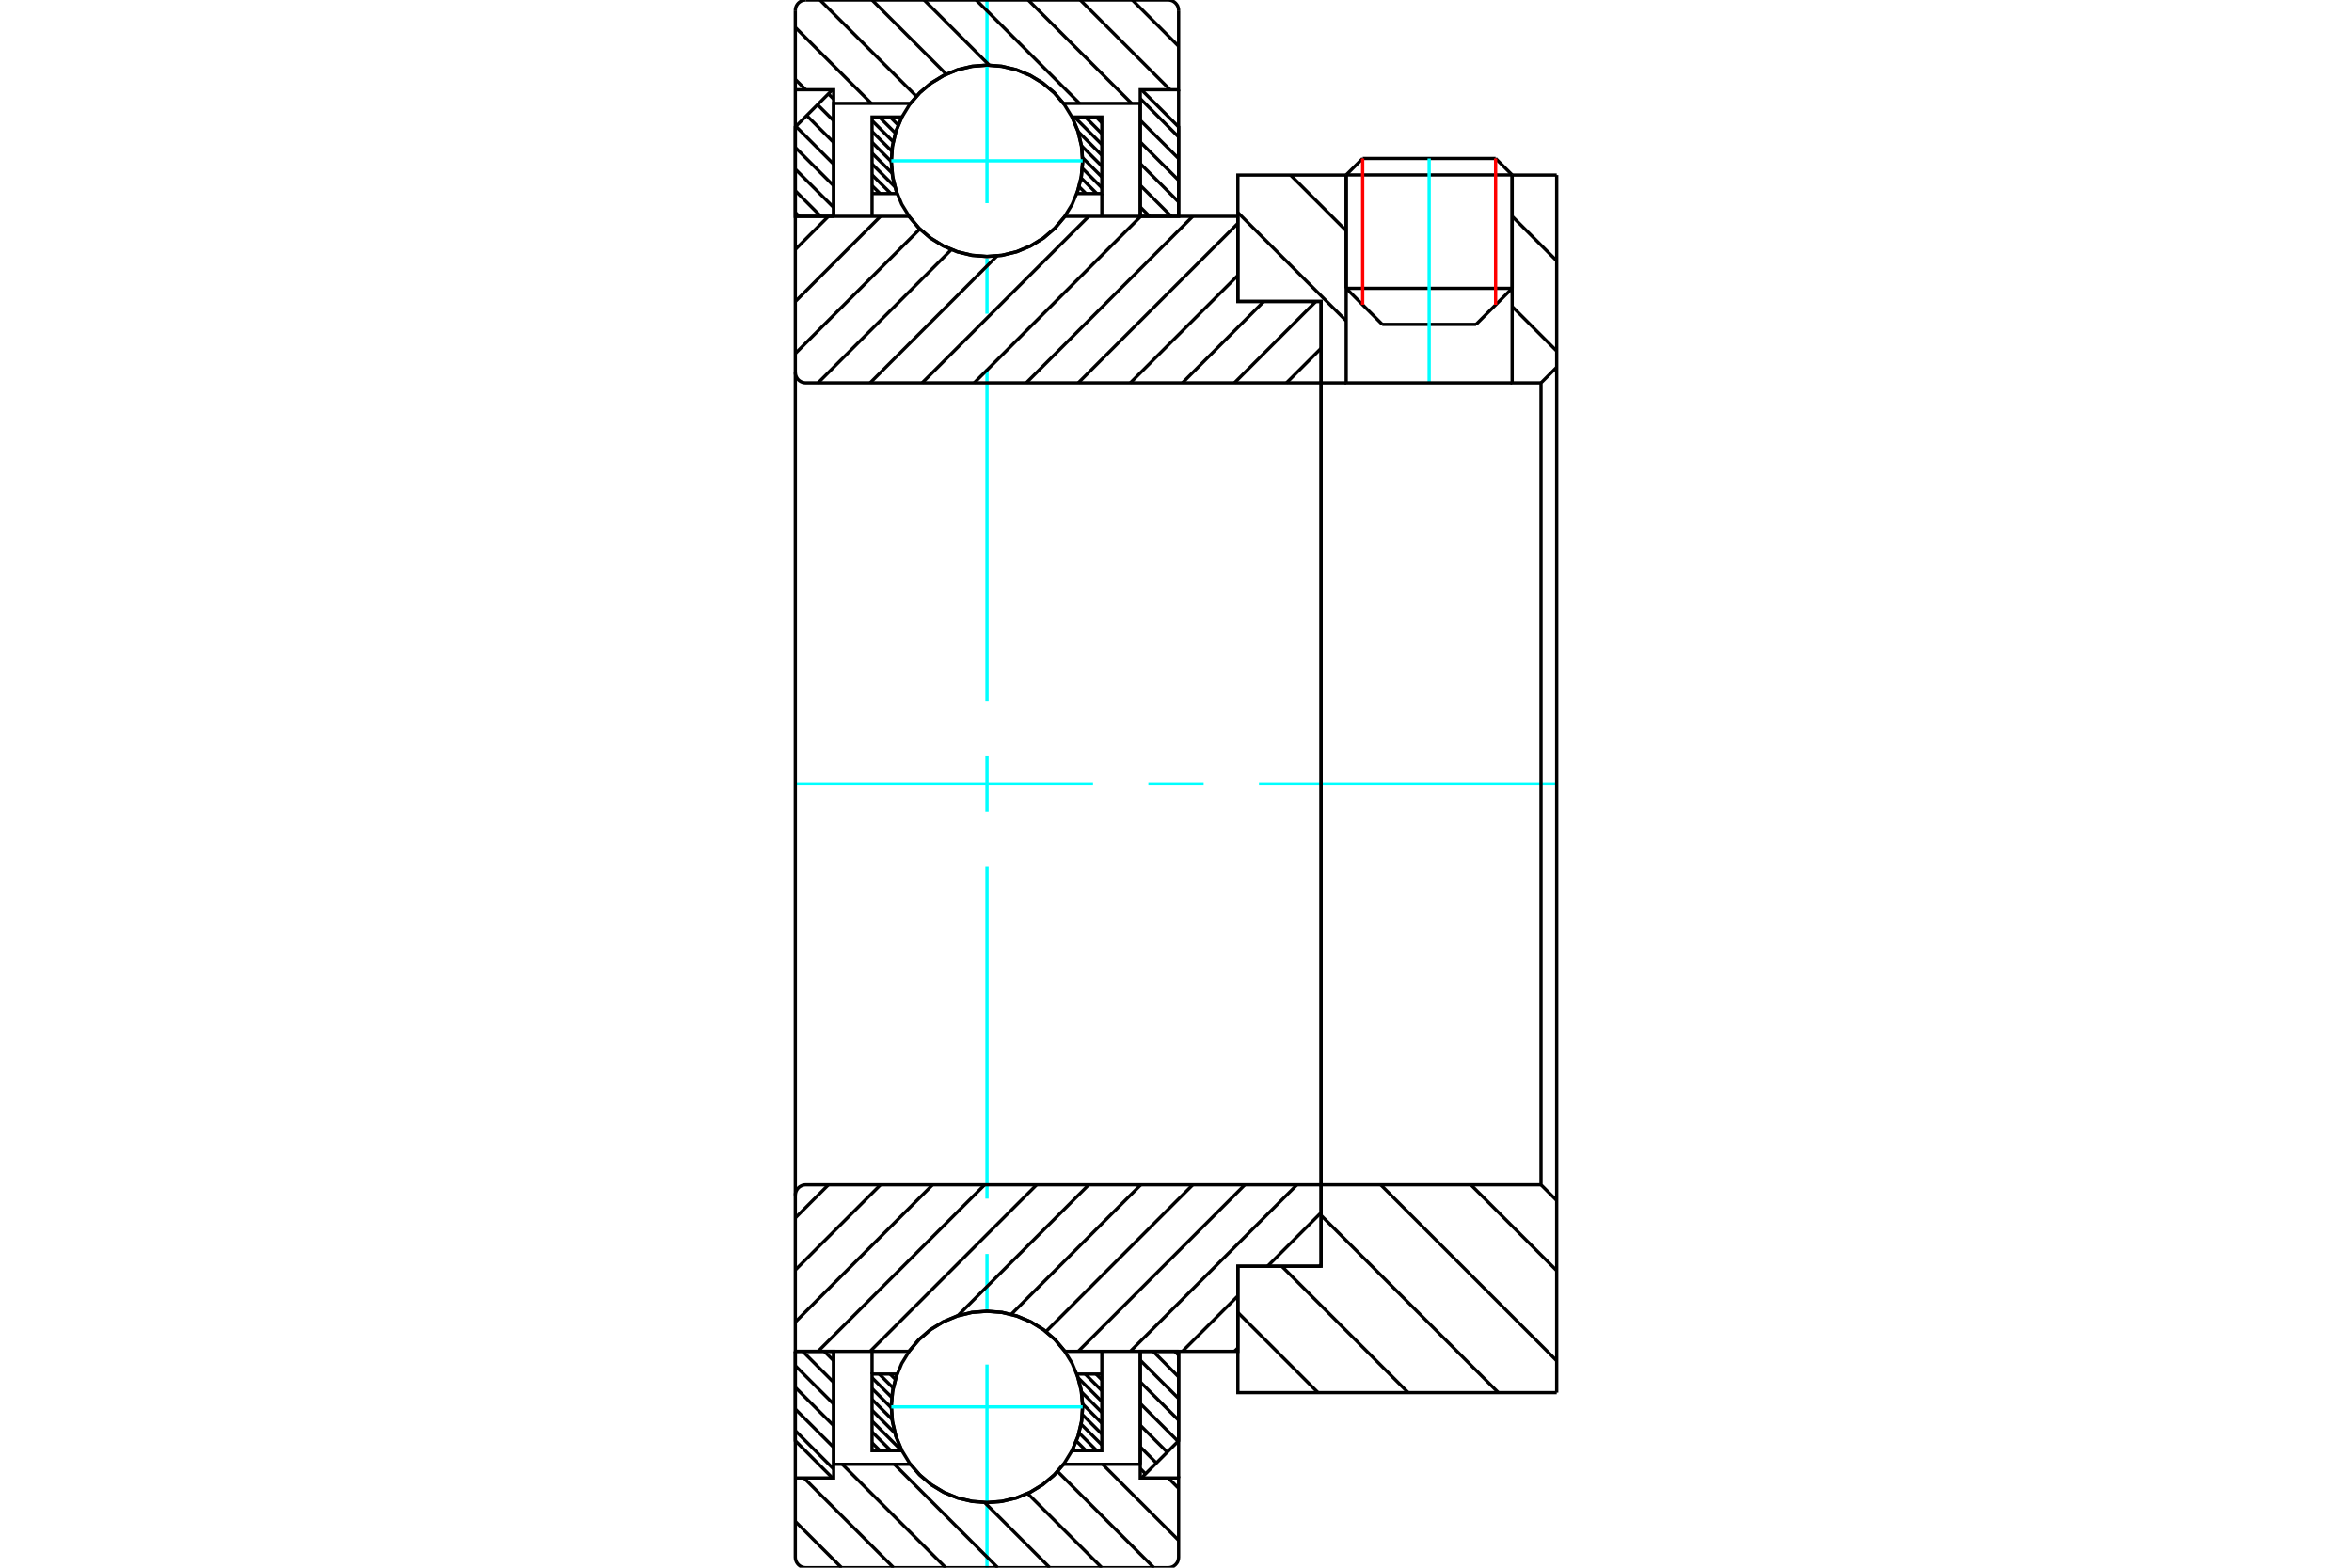 <?xml version="1.0" standalone="no"?>
<!DOCTYPE svg PUBLIC "-//W3C//DTD SVG 1.1//EN"
	"http://www.w3.org/Graphics/SVG/1.1/DTD/svg11.dtd">
<svg xmlns="http://www.w3.org/2000/svg" height="100%" width="100%" viewBox="0 0 36000 24000">
	<rect x="-1800" y="-1200" width="39600" height="26400" style="fill:#FFF"/>
	<g style="fill:none; fill-rule:evenodd" transform="matrix(1 0 0 1 0 0)">
		<g style="fill:none; stroke:#000; stroke-width:50; shape-rendering:geometricPrecision">
			<line x1="21157" y1="4966" x2="22593" y2="4966"/>
			<line x1="20605" y1="4414" x2="23145" y2="4414"/>
			<line x1="20605" y1="2678" x2="23145" y2="2678"/>
			<line x1="20857" y1="2426" x2="22892" y2="2426"/>
			<line x1="20605" y1="4414" x2="21157" y2="4966"/>
			<line x1="22593" y1="4966" x2="23145" y2="4414"/>
			<line x1="20605" y1="2678" x2="20605" y2="4414"/>
			<line x1="23145" y1="4414" x2="23145" y2="2678"/>
			<line x1="20857" y1="2426" x2="20605" y2="2678"/>
			<line x1="23145" y1="2678" x2="22892" y2="2426"/>
		</g>
		<g style="fill:none; stroke:#0FF; stroke-width:50; shape-rendering:geometricPrecision">
			<line x1="21875" y1="5862" x2="21875" y2="2426"/>
		</g>
		<g style="fill:none; stroke:#000; stroke-width:50; shape-rendering:geometricPrecision">
			<line x1="12173" y1="21903" x2="12760" y2="22490"/>
			<line x1="12173" y1="21572" x2="12760" y2="22158"/>
			<line x1="12173" y1="21240" x2="12760" y2="21826"/>
			<line x1="12173" y1="20908" x2="12760" y2="21495"/>
			<line x1="12286" y1="20688" x2="12760" y2="21163"/>
			<line x1="12617" y1="20688" x2="12760" y2="20831"/>
			<polyline points="12173,20688 12173,22057 12742,22626"/>
			<polyline points="12760,22417 12760,20688 12173,20688"/>
		</g>
		<g style="fill:none; stroke:#0FF; stroke-width:50; shape-rendering:geometricPrecision">
			<line x1="12173" y1="12000" x2="16730" y2="12000"/>
			<line x1="17577" y1="12000" x2="18423" y2="12000"/>
			<line x1="19270" y1="12000" x2="23827" y2="12000"/>
		</g>
		<g style="fill:none; stroke:#000; stroke-width:50; shape-rendering:geometricPrecision">
			<line x1="12173" y1="3253" x2="12232" y2="3312"/>
			<line x1="12173" y1="2921" x2="12564" y2="3312"/>
			<line x1="12173" y1="2590" x2="12760" y2="3176"/>
			<line x1="12173" y1="2258" x2="12760" y2="2844"/>
			<line x1="12182" y1="1935" x2="12760" y2="2513"/>
			<line x1="12348" y1="1769" x2="12760" y2="2181"/>
			<line x1="12514" y1="1603" x2="12760" y2="1849"/>
			<line x1="12680" y1="1437" x2="12760" y2="1517"/>
			<line x1="12760" y1="3312" x2="12760" y2="1583"/>
			<polyline points="12742,1374 12173,1943 12173,3312 12760,3312"/>
			<line x1="17982" y1="20688" x2="18040" y2="20747"/>
			<line x1="17650" y1="20688" x2="18040" y2="21079"/>
			<line x1="17453" y1="20824" x2="18040" y2="21410"/>
			<line x1="17453" y1="21156" x2="18040" y2="21742"/>
			<line x1="17453" y1="21487" x2="18031" y2="22065"/>
			<line x1="17453" y1="21819" x2="17865" y2="22231"/>
			<line x1="17453" y1="22151" x2="17699" y2="22397"/>
			<line x1="17453" y1="22483" x2="17533" y2="22563"/>
			<polyline points="18040,20688 18040,22057 17471,22626"/>
			<polyline points="17453,22417 17453,20688 18040,20688"/>
			<line x1="17453" y1="1510" x2="18040" y2="2097"/>
			<line x1="17453" y1="1842" x2="18040" y2="2428"/>
			<line x1="17453" y1="2174" x2="18040" y2="2760"/>
			<line x1="17453" y1="2505" x2="18040" y2="3092"/>
			<line x1="17453" y1="2837" x2="17928" y2="3312"/>
			<line x1="17453" y1="3169" x2="17596" y2="3312"/>
			<line x1="17453" y1="3312" x2="17453" y2="1583"/>
			<polyline points="17471,1374 18040,1943 18040,3312 17453,3312"/>
			<line x1="16777" y1="21036" x2="16865" y2="21124"/>
			<line x1="16611" y1="21036" x2="16865" y2="21290"/>
			<line x1="16502" y1="21093" x2="16865" y2="21456"/>
			<line x1="16554" y1="21311" x2="16865" y2="21622"/>
			<line x1="16571" y1="21494" x2="16865" y2="21788"/>
			<line x1="16567" y1="21656" x2="16865" y2="21954"/>
			<line x1="16547" y1="21802" x2="16865" y2="22120"/>
			<line x1="16516" y1="21937" x2="16788" y2="22209"/>
			<line x1="16475" y1="22061" x2="16622" y2="22209"/>
			<line x1="16425" y1="22177" x2="16456" y2="22209"/>
			<line x1="13624" y1="21036" x2="13704" y2="21116"/>
			<line x1="13458" y1="21036" x2="13671" y2="21249"/>
			<line x1="13348" y1="21092" x2="13649" y2="21392"/>
			<line x1="13348" y1="21258" x2="13642" y2="21552"/>
			<line x1="13348" y1="21424" x2="13655" y2="21730"/>
			<line x1="13348" y1="21590" x2="13697" y2="21939"/>
			<line x1="13348" y1="21756" x2="13802" y2="22209"/>
			<line x1="13348" y1="21922" x2="13636" y2="22209"/>
			<line x1="13348" y1="22088" x2="13470" y2="22209"/>
			<line x1="13348" y1="21036" x2="13348" y2="20688"/>
			<polyline points="16865,20688 16865,21036 16865,22209 16409,22209 16502,21986 16557,21750 16572,21509 16547,21269 16483,21036 16865,21036"/>
			<polyline points="13804,22209 13348,22209 13348,21036 13730,21036 13666,21269 13642,21509 13657,21750 13711,21986 13804,22209"/>
			<line x1="16777" y1="1791" x2="16865" y2="1880"/>
			<line x1="16611" y1="1791" x2="16865" y2="2046"/>
			<line x1="16445" y1="1791" x2="16865" y2="2212"/>
			<line x1="16501" y1="2013" x2="16865" y2="2377"/>
			<line x1="16554" y1="2232" x2="16865" y2="2543"/>
			<line x1="16571" y1="2415" x2="16865" y2="2709"/>
			<line x1="16567" y1="2577" x2="16865" y2="2875"/>
			<line x1="16548" y1="2724" x2="16788" y2="2964"/>
			<line x1="16517" y1="2859" x2="16622" y2="2964"/>
			<line x1="13790" y1="1791" x2="13799" y2="1801"/>
			<line x1="13624" y1="1791" x2="13748" y2="1915"/>
			<line x1="13458" y1="1791" x2="13704" y2="2037"/>
			<line x1="13348" y1="1847" x2="13671" y2="2170"/>
			<line x1="13348" y1="2013" x2="13649" y2="2314"/>
			<line x1="13348" y1="2179" x2="13642" y2="2473"/>
			<line x1="13348" y1="2345" x2="13654" y2="2651"/>
			<line x1="13348" y1="2511" x2="13696" y2="2859"/>
			<line x1="13348" y1="2677" x2="13636" y2="2964"/>
			<line x1="13348" y1="2843" x2="13470" y2="2964"/>
			<line x1="16865" y1="2964" x2="16865" y2="3312"/>
			<polyline points="13348,3312 13348,2964 13348,1791 13804,1791 13711,2014 13657,2250 13642,2491 13666,2731 13730,2964 13348,2964"/>
			<polyline points="16409,1791 16865,1791 16865,2964 16483,2964 16547,2731 16572,2491 16557,2250 16502,2014 16409,1791"/>
			<polyline points="16571,2462 16553,2233 16499,2009 16411,1797 16291,1601 16142,1427 15967,1277 15771,1157 15559,1069 15336,1016 15107,998 14878,1016 14654,1069 14442,1157 14246,1277 14071,1427 13922,1601 13802,1797 13714,2009 13661,2233 13643,2462 13661,2691 13714,2914 13802,3127 13922,3322 14071,3497 14246,3646 14442,3766 14654,3854 14878,3908 15107,3926 15336,3908 15559,3854 15771,3766 15967,3646 16142,3497 16291,3322 16411,3127 16499,2914 16553,2691 16571,2462"/>
		</g>
		<g style="fill:none; stroke:#0FF; stroke-width:50; shape-rendering:geometricPrecision">
			<line x1="13643" y1="2462" x2="16571" y2="2462"/>
			<line x1="15107" y1="24000" x2="15107" y2="20890"/>
			<line x1="15107" y1="20043" x2="15107" y2="19197"/>
			<line x1="15107" y1="18350" x2="15107" y2="13270"/>
			<line x1="15107" y1="12423" x2="15107" y2="11577"/>
			<line x1="15107" y1="10730" x2="15107" y2="5650"/>
			<line x1="15107" y1="4803" x2="15107" y2="3957"/>
			<line x1="15107" y1="3110" x2="15107" y2="0"/>
		</g>
		<g style="fill:none; stroke:#000; stroke-width:50; shape-rendering:geometricPrecision">
			<polyline points="16571,21538 16553,21309 16499,21086 16411,20873 16291,20678 16142,20503 15967,20354 15771,20234 15559,20146 15336,20092 15107,20074 14878,20092 14654,20146 14442,20234 14246,20354 14071,20503 13922,20678 13802,20873 13714,21086 13661,21309 13643,21538 13661,21767 13714,21991 13802,22203 13922,22399 14071,22573 14246,22723 14442,22843 14654,22931 14878,22984 15107,23002 15336,22984 15559,22931 15771,22843 15967,22723 16142,22573 16291,22399 16411,22203 16499,21991 16553,21767 16571,21538"/>
		</g>
		<g style="fill:none; stroke:#0FF; stroke-width:50; shape-rendering:geometricPrecision">
			<line x1="13643" y1="21538" x2="16571" y2="21538"/>
		</g>
		<g style="fill:none; stroke:#000; stroke-width:50; shape-rendering:geometricPrecision">
			<line x1="22513" y1="18138" x2="23827" y2="19452"/>
			<line x1="21133" y1="18138" x2="23827" y2="20832"/>
			<line x1="20221" y1="18607" x2="22934" y2="21320"/>
			<line x1="19619" y1="19385" x2="21554" y2="21320"/>
			<line x1="18947" y1="20093" x2="20174" y2="21320"/>
			<line x1="23827" y1="12000" x2="23827" y2="21320"/>
			<polyline points="23827,18378 23587,18138 23587,12000"/>
			<polyline points="23587,18138 20221,18138 20221,12000"/>
			<polyline points="20221,18138 20221,19385 18947,19385 18947,21320 23827,21320"/>
			<line x1="23145" y1="3311" x2="23827" y2="3993"/>
			<line x1="23145" y1="4692" x2="23827" y2="5374"/>
			<line x1="19753" y1="2680" x2="20605" y2="3532"/>
			<line x1="18947" y1="3254" x2="20605" y2="4912"/>
			<line x1="23827" y1="12000" x2="23827" y2="2680"/>
			<polyline points="23827,5622 23587,5862 23587,12000"/>
			<polyline points="23587,5862 23145,5862 23145,2680"/>
			<polyline points="23145,5862 20605,5862 20605,2680"/>
			<polyline points="20605,5862 20221,5862 20221,12000"/>
			<polyline points="20221,5862 20221,4615 18947,4615 18947,2680 20605,2680"/>
			<line x1="23145" y1="2680" x2="23827" y2="2680"/>
			<line x1="20221" y1="19361" x2="20198" y2="19385"/>
			<line x1="18947" y1="20636" x2="18894" y2="20688"/>
			<line x1="20221" y1="18565" x2="19401" y2="19385"/>
			<line x1="18947" y1="19839" x2="18098" y2="20688"/>
			<line x1="19851" y1="18138" x2="17301" y2="20688"/>
			<line x1="19054" y1="18138" x2="16504" y2="20688"/>
			<line x1="18257" y1="18138" x2="16010" y2="20385"/>
			<line x1="17461" y1="18138" x2="15478" y2="20121"/>
			<line x1="16664" y1="18138" x2="14660" y2="20143"/>
			<line x1="15867" y1="18138" x2="13318" y2="20688"/>
			<line x1="15071" y1="18138" x2="12521" y2="20688"/>
			<line x1="14274" y1="18138" x2="12173" y2="20239"/>
			<line x1="13477" y1="18138" x2="12173" y2="19442"/>
			<line x1="12680" y1="18138" x2="12173" y2="18645"/>
			<line x1="20221" y1="12000" x2="20221" y2="19385"/>
			<polyline points="20221,18138 12333,18138 12308,18140 12284,18146 12261,18156 12239,18169 12220,18185 12204,18204 12191,18226 12181,18249 12175,18273 12173,18298 12173,20688 12760,20688 13913,20688"/>
			<polyline points="16300,20688 16151,20510 15976,20358 15778,20236 15564,20146 15338,20091 15107,20073 14875,20091 14649,20146 14435,20236 14238,20358 14062,20510 13913,20688"/>
			<polyline points="16300,20688 18947,20688 18947,19385 20221,19385"/>
			<line x1="12173" y1="12000" x2="12173" y2="18298"/>
			<line x1="20221" y1="5332" x2="19691" y2="5862"/>
			<line x1="20141" y1="4615" x2="18894" y2="5862"/>
			<line x1="19344" y1="4615" x2="18098" y2="5862"/>
			<line x1="18947" y1="4216" x2="17301" y2="5862"/>
			<line x1="18947" y1="3419" x2="16504" y2="5862"/>
			<line x1="18257" y1="3312" x2="15708" y2="5862"/>
			<line x1="17461" y1="3312" x2="14911" y2="5862"/>
			<line x1="16664" y1="3312" x2="14114" y2="5862"/>
			<line x1="15260" y1="3919" x2="13318" y2="5862"/>
			<line x1="14561" y1="3822" x2="12521" y2="5862"/>
			<line x1="14079" y1="3506" x2="12173" y2="5412"/>
			<line x1="13477" y1="3312" x2="12173" y2="4616"/>
			<line x1="12680" y1="3312" x2="12173" y2="3819"/>
			<line x1="12173" y1="12000" x2="12173" y2="3312"/>
			<polyline points="12173,5702 12175,5727 12181,5751 12191,5774 12204,5796 12220,5815 12239,5831 12261,5844 12284,5854 12308,5860 12333,5862 20221,5862 20221,4615 18947,4615 18947,3312 16300,3312"/>
			<polyline points="13913,3312 14062,3490 14238,3642 14435,3764 14649,3854 14875,3909 15107,3927 15338,3909 15564,3854 15778,3764 15976,3642 16151,3490 16300,3312"/>
			<polyline points="13913,3312 12760,3312 12173,3312"/>
			<line x1="20221" y1="12000" x2="20221" y2="5862"/>
		</g>
		<g style="fill:none; stroke:#F00; stroke-width:50; shape-rendering:geometricPrecision">
			<line x1="22892" y1="2426" x2="22892" y2="4666"/>
			<line x1="20857" y1="4666" x2="20857" y2="2426"/>
		</g>
		<g style="fill:none; stroke:#000; stroke-width:50; shape-rendering:geometricPrecision">
			<line x1="12882" y1="24000" x2="12173" y2="23292"/>
			<line x1="13678" y1="24000" x2="12304" y2="22626"/>
			<line x1="14475" y1="24000" x2="12892" y2="22417"/>
			<line x1="15272" y1="24000" x2="13689" y2="22417"/>
			<line x1="16068" y1="24000" x2="15071" y2="23002"/>
			<line x1="16865" y1="24000" x2="15729" y2="22864"/>
			<line x1="17662" y1="24000" x2="16188" y2="22527"/>
			<line x1="18040" y1="23581" x2="16876" y2="22417"/>
			<line x1="18040" y1="22785" x2="17881" y2="22626"/>
			<polyline points="12173,20688 12173,22626 12173,23840 12175,23865 12181,23889 12191,23913 12204,23934 12220,23953 12239,23969 12261,23983 12284,23992 12308,23998 12333,24000 17880,24000 17905,23998 17929,23992 17953,23983 17974,23969 17993,23953 18009,23934 18023,23913 18032,23889 18038,23865 18040,23840 18040,22626 17453,22626 17453,22417 17453,20688"/>
			<line x1="17453" y1="22417" x2="16279" y2="22417"/>
			<polyline points="13934,22417 14084,22587 14257,22732 14451,22849 14661,22934 14881,22986 15107,23004 15332,22986 15552,22934 15762,22849 15956,22732 16130,22587 16279,22417"/>
			<polyline points="13934,22417 12760,22417 12760,20688"/>
			<polyline points="12760,22417 12760,22626 12173,22626"/>
			<line x1="18040" y1="22626" x2="18040" y2="20688"/>
			<line x1="17332" y1="0" x2="18040" y2="708"/>
			<line x1="16535" y1="0" x2="17909" y2="1374"/>
			<line x1="15738" y1="0" x2="17321" y2="1583"/>
			<line x1="14942" y1="0" x2="16524" y2="1583"/>
			<line x1="14145" y1="0" x2="15142" y2="998"/>
			<line x1="13348" y1="0" x2="14484" y2="1136"/>
			<line x1="12551" y1="0" x2="14025" y2="1473"/>
			<line x1="12173" y1="419" x2="13337" y2="1583"/>
			<line x1="12173" y1="1215" x2="12332" y2="1374"/>
			<polyline points="12173,3312 12173,1374 12173,160"/>
			<polyline points="12333,0 12308,2 12284,8 12261,17 12239,31 12220,47 12204,66 12191,87 12181,111 12175,135 12173,160"/>
			<line x1="12333" y1="0" x2="17880" y2="0"/>
			<polyline points="18040,160 18038,135 18032,111 18023,87 18009,66 17993,47 17974,31 17953,17 17929,8 17905,2 17880,0"/>
			<polyline points="18040,160 18040,1374 17453,1374 17453,1583 17453,3312"/>
			<polyline points="17453,1583 16279,1583 16130,1413 15956,1268 15762,1151 15552,1066 15332,1014 15107,996 14881,1014 14661,1066 14451,1151 14257,1268 14084,1413 13934,1583 12760,1583 12760,3312"/>
			<polyline points="12760,1583 12760,1374 12173,1374"/>
			<line x1="18040" y1="1374" x2="18040" y2="3312"/>
		</g>
	</g>
</svg>
